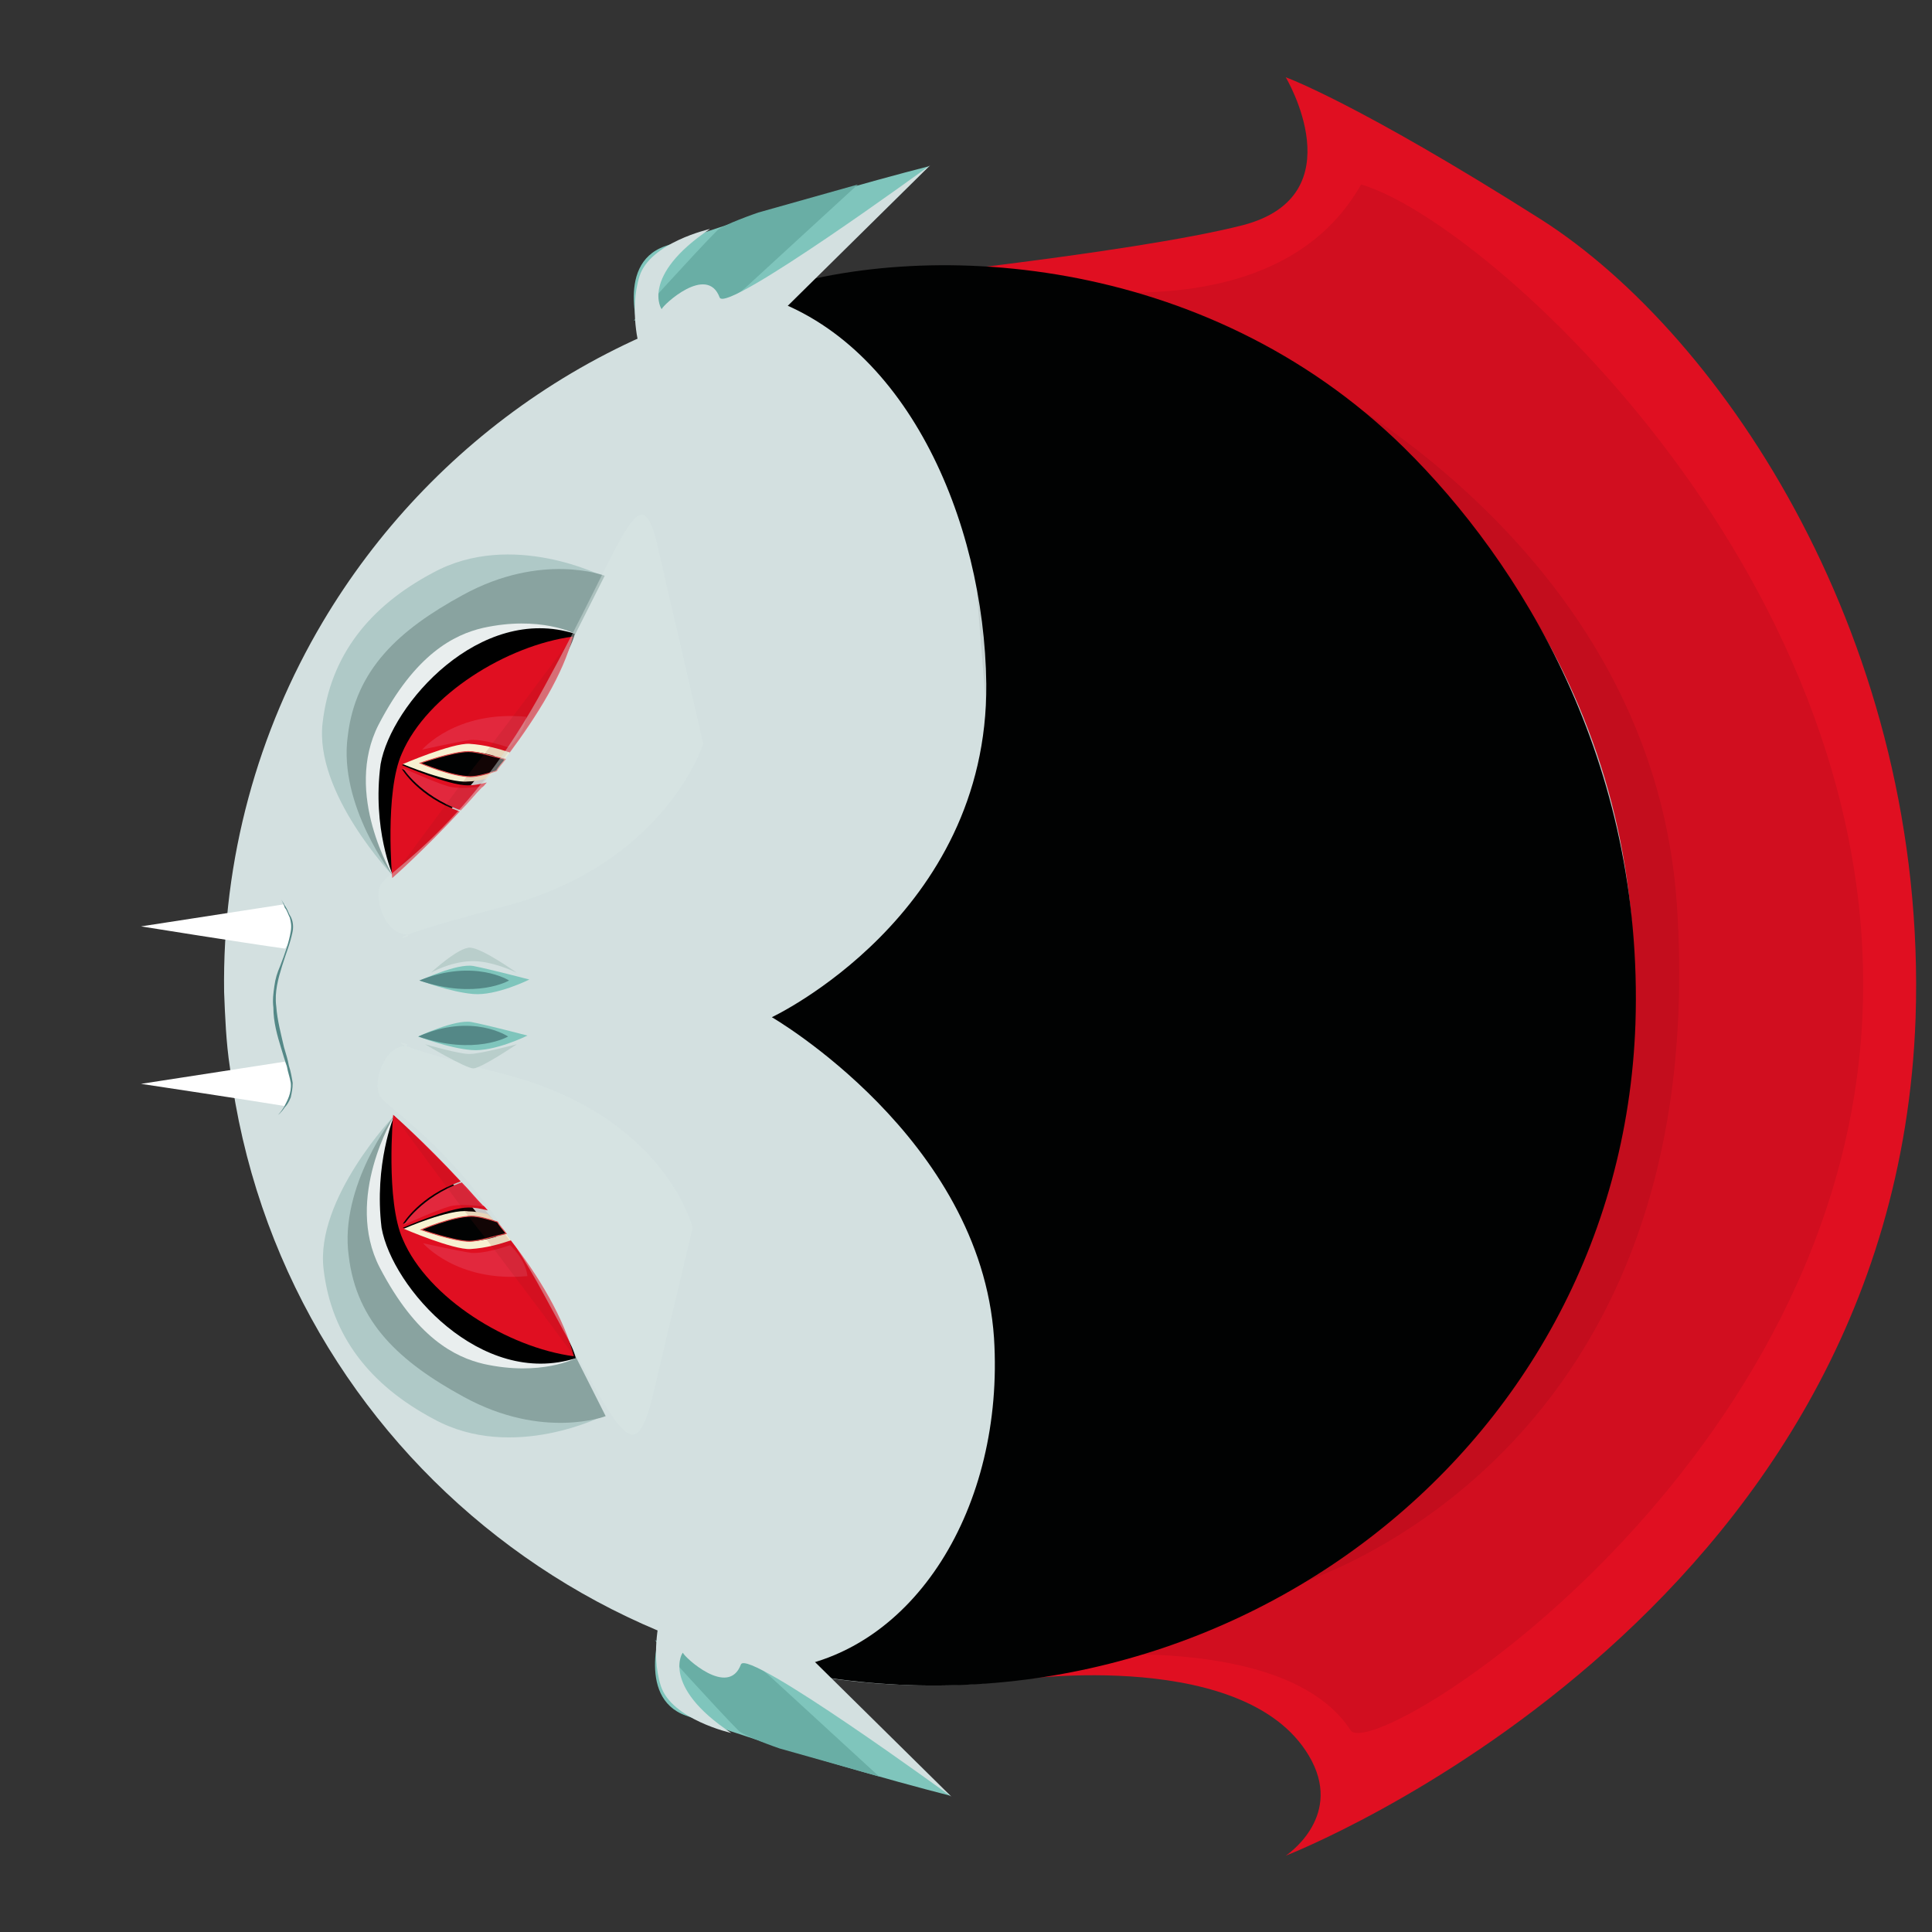 <?xml version="1.0" encoding="utf-8"?>
<!-- Generator: Adobe Illustrator 19.0.0, SVG Export Plug-In . SVG Version: 6.00 Build 0)  -->
<svg version="1.1" id="Calque_1" xmlns="http://www.w3.org/2000/svg" xmlns:xlink="http://www.w3.org/1999/xlink" x="0px" y="0px"
	 viewBox="-466 750.8 200 200" style="enable-background:new -466 750.8 200 200;" xml:space="preserve" height="150px" width="150px">
<rect x="-466" y="750.8" width="200" height="200" fill="#333333" stroke="none"/>
<style type="text/css">
	.st0{fill:#E00F21;}
	.st1{fill:#D3E0E0;}
	.st2{fill:#010202;}
	.st3{fill:#FFFFFF;}
	.st4{fill:#AFC9C7;}
	.st5{fill:#89A3A0;}
	.st6{fill:#E9EEEE;}
	.st7{opacity:7.000000e-02;fill:#010202;enable-background:new    ;}
	.st8{fill:#F7F1D1;}
	.st9{fill:#010202;stroke:#E64A4B;stroke-width:0.1;stroke-miterlimit:10;}
	.st10{fill:#E2283D;}
	.st11{opacity:0.13;fill:#83191B;enable-background:new    ;}
	.st12{opacity:0.43;fill:#DCE8E7;enable-background:new    ;}
	.st13{fill:#7FC5BC;}
	.st14{fill:#548887;}
	.st15{fill:#B9CECB;}
	.st16{fill:#69AEA5;}
</style>
<g>
	<path id="XMLID_4560_" class="st0" d="M-360.7,924.7c0,0,24.3-3.5,30.5,8.4c3.1,6-2.7,9.8-2.7,9.8s63-24.4,65.2-86.7
		c1.3-38.7-19.8-70.6-38.8-82.7c-19.1-12.1-26.4-14.7-26.4-14.7s7.3,12.2-4.4,15.3c-11.7,3-41.6,6-41.6,6L-360.7,924.7z"/>
	<path id="XMLID_4601_" class="st1" d="M-360.7,924.7c39.9-5,68.3-41.5,63.3-81.5c-1.8-14.5-7.8-27.5-16.6-37.9
		c-9.2-10.9-21.6-19-35.5-23.1c-9.2-2.7-19.2-3.6-29.4-2.3c-23.3,2.9-42.6,16.6-53.7,35.3c-6.7,11.3-10.4,24.5-10.2,38.3
		c0.1,2.5,0.2,5.2,0.6,7.8C-437.1,901.3-400.6,929.7-360.7,924.7z"/>
	<path id="XMLID_4605_" class="st2" d="M-386.1,856.1c0,0,21.6,12.5,23,33.2c1.1,17.5-8.3,32.7-22.1,34.3
		c43.9,9.4,86.9-21.6,88.5-66.8c0.9-27.2-11.9-47.8-24-59.7c-20.5-20.1-49.9-21.8-66.9-15.8c15.3,4.4,23.5,23.3,23.7,40.3
		C-363.7,845.6-386.1,856.1-386.1,856.1z"/>
	<path id="XMLID_4616_" class="st3" d="M-436.5,849c-4.3-0.6-14.9-2.3-14.9-2.3l14.9-2.3C-436.6,844.5-434.7,846.8-436.5,849z"/>
	<path id="XMLID_88_" class="st3" d="M-436.5,865.3c-3.6-0.6-14.9-2.3-14.9-2.3l14.9-2.3C-436.5,860.8-434.9,863.4-436.5,865.3z"/>
	<path id="XMLID_85_" class="st4" d="M-425.2,866.3c0,0-8.2,8.6-7.3,15.9c0.8,6.9,4.8,12,11.4,15.5c8.2,4.5,17.7-0.4,17.7-0.4
		l-8.9-11.3L-425.2,866.3z"/>
	<path id="XMLID_106_" class="st5" d="M-425.2,866.3c0,0-5.7,7.3-4.7,14.5c0.8,6.9,5.3,11,11.9,14.6c8.2,4.5,14.7,2,14.7,2
		l-6.4-12.7L-425.2,866.3z"/>
	<path id="XMLID_104_" class="st6" d="M-425.2,866.3c0,0-5.2,8.5-1.5,15.7c3.8,7.3,7.8,9.3,10.8,10c5.9,1.3,9.5-0.6,9.5-0.6
		L-425.2,866.3z"/>
	<path id="XMLID_80_" d="M-425.2,866.3c0,0,17.6,19.7,18.8,25.1c-9.8,3.1-19-7.3-20.1-13.5C-427.3,871.3-425.2,866.3-425.2,866.3z"
		/>
	<path id="XMLID_92_" class="st7" d="M-356,922.4c0,0,23.1-2.8,29.8,7.5c2.3,3.6,49.7-25.9,52.9-72.2s-38.7-84-51.8-87.8
		c-10.5,18.6-42.5,8.4-42.5,8.4L-356,922.4z"/>
	<path id="XMLID_95_" class="st7" d="M-335.1,787.5c0,0,40.1,17.6,42.7,57.1c3.8,58.7-40.5,70.6-40.5,70.6L-335.1,787.5z"/>
	<g id="XMLID_94_">
		<path id="XMLID_109_" class="st0" d="M-413.2,879.1c-1.1,0.5-2.6,0.8-4.2,0.9c-1.8,0.1-6.9-2.1-6.9-2.1s4.8-2.1,6.8-2.1
			c0.6,0,1.2,0.1,2,0.3c-0.2-0.2-0.3-0.4-0.5-0.5c-0.8-0.1-2.5-0.3-3.6,0c-1.4,0.4-4.7,1.9-4.7,1.9s1.7-2.9,6-4.4
			c-3.8-4.1-7-6.9-7-6.9s-0.8,8.9,1,12.9c2.6,6.1,10.9,11.2,17.7,12.1C-407.6,887.3-410.2,882.9-413.2,879.1z"/>
		<path id="XMLID_112_" class="st8" d="M-424.2,878c0,0,5.1,2.2,6.9,2.1c1.6-0.1,3-0.5,4.2-0.9c-0.2-0.2-0.4-0.5-0.5-0.7
			c-1.1,0.4-2.7,0.8-3.8,0.8c-1.6,0-5-1.2-5-1.2s3.3-1.3,5-1.3c0.8,0,1.8,0.3,2.7,0.6c-0.3-0.4-0.6-0.7-0.8-0.9
			c-0.8-0.2-1.4-0.3-2-0.3C-419.4,875.9-424.2,878-424.2,878z"/>
		<path id="XMLID_113_" class="st9" d="M-422.4,878.1c0,0,3.4,1.2,5,1.2c0.9,0,2.5-0.5,3.8-0.8c-0.3-0.4-0.7-0.8-0.9-1.2
			c-0.9-0.3-2-0.6-2.7-0.6C-419.1,876.7-422.4,878.1-422.4,878.1z"/>
		<path id="XMLID_115_" class="st10" d="M-424.2,877.6c0,0,3.3-1.5,4.7-1.9c1-0.3,2.7-0.1,3.6,0c-0.8-0.8-1.5-1.7-2.3-2.5
			C-422.4,874.7-424.2,877.6-424.2,877.6z"/>
	</g>
	<path id="XMLID_71_" class="st10" d="M-413.2,879.7c0,0-2.5,0.9-4,0.8c-1.4-0.2-5-1-5-1s3.5,4.1,10.8,3.4
		C-411.6,881.1-413.2,879.7-413.2,879.7z"/>
	<path id="XMLID_77_" class="st11" d="M-425.2,866.3c0,0,7.3,7,11.2,11.9c6,7.6,7.6,13.2,7.6,13.2s-8.3-11.2-10.5-13.9
		C-418.9,874.9-425.2,866.3-425.2,866.3z"/>
	<path id="XMLID_141_" class="st4" d="M-425.3,841.5c0,0-8.2-8.6-7.3-15.9c0.8-6.9,4.8-12,11.4-15.5c8.2-4.5,17.7,0.4,17.7,0.4
		l-8.9,11.3L-425.3,841.5z"/>
	<path id="XMLID_140_" class="st5" d="M-425.3,841.5c0,0-5.7-7.3-4.7-14.5c0.8-6.9,5.3-11,11.9-14.6c8.2-4.5,14.7-2,14.7-2
		l-6.4,12.7L-425.3,841.5z"/>
	<path id="XMLID_139_" class="st6" d="M-425.3,841.5c0,0-5.2-8.5-1.5-15.7c3.8-7.3,7.8-9.3,10.8-10c5.9-1.3,9.5,0.6,9.5,0.6
		L-425.3,841.5z"/>
	<path id="XMLID_138_" d="M-425.3,841.5c0,0,17.6-19.7,18.8-25.1c-9.8-3.1-19,7.3-20.1,13.5C-427.5,836.6-425.3,841.5-425.3,841.5z"
		/>
	<g id="XMLID_110_">
		<path id="XMLID_137_" class="st0" d="M-413.3,828.8c-1.1-0.5-2.6-0.8-4.2-0.9c-1.8-0.1-6.9,2.1-6.9,2.1s4.8,2.1,6.8,2.1
			c0.6,0,1.2-0.1,2-0.3c-0.2,0.2-0.3,0.4-0.5,0.5c-0.8,0.1-2.5,0.3-3.6,0c-1.4-0.4-4.7-1.9-4.7-1.9s1.7,2.9,6,4.4
			c-3.8,4.1-7,6.9-7,6.9s-0.8-8.9,1-12.9c2.6-6.1,10.9-11.2,17.7-12.1C-407.7,820.6-410.4,824.9-413.3,828.8z"/>
		<path id="XMLID_136_" class="st8" d="M-424.3,829.9c0,0,5.1-2.2,6.9-2.1c1.6,0.1,3,0.5,4.2,0.9c-0.2,0.2-0.4,0.5-0.5,0.7
			c-1.1-0.4-2.7-0.8-3.8-0.8c-1.6,0-5,1.2-5,1.2s3.3,1.3,5,1.3c0.8,0,1.8-0.3,2.7-0.6c-0.3,0.4-0.6,0.7-0.8,0.9
			c-0.8,0.2-1.4,0.3-2,0.3C-419.5,831.9-424.3,829.9-424.3,829.9z"/>
		<path id="XMLID_114_" class="st9" d="M-422.5,829.8c0,0,3.4-1.2,5-1.2c0.9,0,2.5,0.5,3.8,0.8c-0.3,0.4-0.7,0.8-0.9,1.2
			c-0.9,0.3-2,0.6-2.7,0.6C-419.2,831.2-422.5,829.8-422.5,829.8z"/>
		<path id="XMLID_111_" class="st10" d="M-424.3,830.3c0,0,3.3,1.5,4.7,1.9c1,0.3,2.7,0.1,3.6,0c-0.8,0.8-1.5,1.7-2.3,2.5
			C-422.6,833.1-424.3,830.3-424.3,830.3z"/>
	</g>
	<path id="XMLID_108_" class="st10" d="M-413.3,828.2c0,0-2.5-0.9-4-0.8c-1.4,0.2-5,1-5,1s3.5-4.1,10.8-3.4
		C-411.7,826.7-413.3,828.2-413.3,828.2z"/>
	<path id="XMLID_107_" class="st11" d="M-425.3,841.5c0,0,7.3-7,11.2-11.9c6-7.6,7.6-13.2,7.6-13.2s-8.3,11.2-10.5,13.9
		C-419,832.9-425.3,841.5-425.3,841.5z"/>
	<path id="XMLID_105_" class="st12" d="M-398.6,896l4.3-18.1c0,0-2.8-11.6-19.5-15.9c-16.7-4.3-8.3-3.2-10.4-2.9
		c-2.1,0.2-3.2,3.7-2.5,5.1c0.7,1.4,9.1,5.9,17,20.6C-401.8,899.3-400.5,902.7-398.6,896z"/>
	<path id="XMLID_143_" class="st12" d="M-398.1,806.6l4.9,21.2c0,0-3.9,12.4-20.5,16.8s-8.3,3.2-10.4,2.9c-2.1-0.2-3.2-3.7-2.5-5.1
		c0.7-1.4,9.1-5.9,17-20.6C-401.6,807.2-399.9,799.9-398.1,806.6z"/>
	<path id="XMLID_145_" class="st13" d="M-411.4,858c0,0-3.4,1.7-5.8,1.5c-2.4-0.2-5.5-1.4-5.5-1.4s3.8-1.8,5.5-1.5
		C-415.6,856.9-411.4,858-411.4,858z"/>
	<path id="XMLID_148_" class="st13" d="M-411.2,852.2c0,0-3.4,1.7-5.8,1.5c-2.4-0.2-5.5-1.4-5.5-1.4s3.8-1.8,5.5-1.5
		C-415.4,851.1-411.2,852.2-411.2,852.2z"/>
	<g id="XMLID_142_">
		<path class="st14" d="M-436.9,843.9c0,0,0.2,0.3,0.5,0.8c0.2,0.3,0.3,0.7,0.5,1c0.2,0.4,0.3,0.9,0.2,1.5c-0.2,1.1-0.7,2.3-1.1,3.6
			c-0.4,1.3-0.8,2.7-0.6,4.2c0.1,1.4,0.5,2.9,0.8,4.2c0.2,0.7,0.4,1.3,0.5,1.9c0.2,0.6,0.3,1.2,0.4,1.8c0,0.6-0.1,1-0.2,1.5
			c-0.2,0.5-0.4,0.8-0.6,1c-0.4,0.6-0.7,0.8-0.7,0.8s0.3-0.3,0.6-0.8c0.3-0.6,0.8-1.4,0.7-2.5c-0.1-0.6-0.3-1.1-0.4-1.7
			c-0.2-0.6-0.4-1.2-0.6-1.9c-0.4-1.3-0.8-2.7-0.8-4.2c-0.1-0.8,0-1.5,0.1-2.2c0.1-0.8,0.3-1.4,0.6-2.1c0.5-1.3,0.9-2.4,1.1-3.6
			c0.1-0.6,0-1-0.1-1.4c-0.2-0.4-0.3-0.8-0.5-1C-436.7,844.2-436.9,843.9-436.9,843.9z"/>
	</g>
	<path id="XMLID_144_" class="st14" d="M-413.4,858.1c0,0-3.4,2-9.3,0C-417.1,855.6-413.4,858.1-413.4,858.1z"/>
	<path id="XMLID_146_" class="st14" d="M-413.3,852.3c0,0-3.4,2-9.3,0C-416.9,850-413.3,852.3-413.3,852.3z"/>
	<path id="XMLID_147_" class="st15" d="M-412.5,851.5c0,0-2.6-1.3-4.8-1.2c-2.2,0.1-4.1,1.2-4.1,1.2s2.9-2.7,4.1-2.6
		C-416,849-412.5,851.5-412.5,851.5z"/>
	<path id="XMLID_149_" class="st15" d="M-412.5,858.9c0,0-3.7,2.5-4.5,2.5c-0.8,0-5-2.5-5-2.5s3.8,1.1,4.7,1
		C-416.3,859.9-412.5,858.9-412.5,858.9z"/>
	<path id="XMLID_157_" class="st13" d="M-380.8,925.3l13.2,11.4c0,0-15-3.8-27.4-8.3c-5.3-1.9-2.4-9.7-2.4-9.7L-380.8,925.3z"/>
	<path id="XMLID_156_" class="st16" d="M-386,924.6l11,10.1l-10.3-2.9c0,0-3.8-1.3-4.3-1.9c-2.1-2.1-8.6-9.3-8.6-9.3l7.5,2.2
		C-390.5,922.7-389.2,921.6-386,924.6z"/>
	<path id="XMLID_154_" class="st1" d="M-390.3,930.2c0,0-6.2-1.4-7.3-4.9c-1.1-3.5,0-7.4,0-7.4l14.8,3.8l15.3,15.1
		c0,0-21.1-15.4-21.8-13.7c-1.3,3.5-5.9-0.8-6-1.2C-395.3,921.7-397.7,925.3-390.3,930.2z"/>
	<path id="XMLID_158_" class="st13" d="M-383,779.4l13.2-11.4c0,0-15,3.8-27.4,8.3c-5.3,1.9-2.4,9.7-2.4,9.7L-383,779.4z"/>
	<path id="XMLID_155_" class="st16" d="M-388.2,780l11-10.1l-10.3,2.9c0,0-3.8,1.3-4.3,1.9c-2.1,2.1-8.6,9.3-8.6,9.3l7.5-2.2
		C-392.7,782-391.4,783.1-388.2,780z"/>
	<path id="XMLID_153_" class="st1" d="M-392.5,774.5c0,0-6.2,1.4-7.3,4.9c-1.1,3.5,0,7.4,0,7.4l14.8-3.8l15.3-15.1
		c0,0-21.1,15.4-21.8,13.7c-1.3-3.5-5.9,0.8-6,1.2C-397.5,782.9-399.8,779.4-392.5,774.5z"/>
</g>
</svg>
